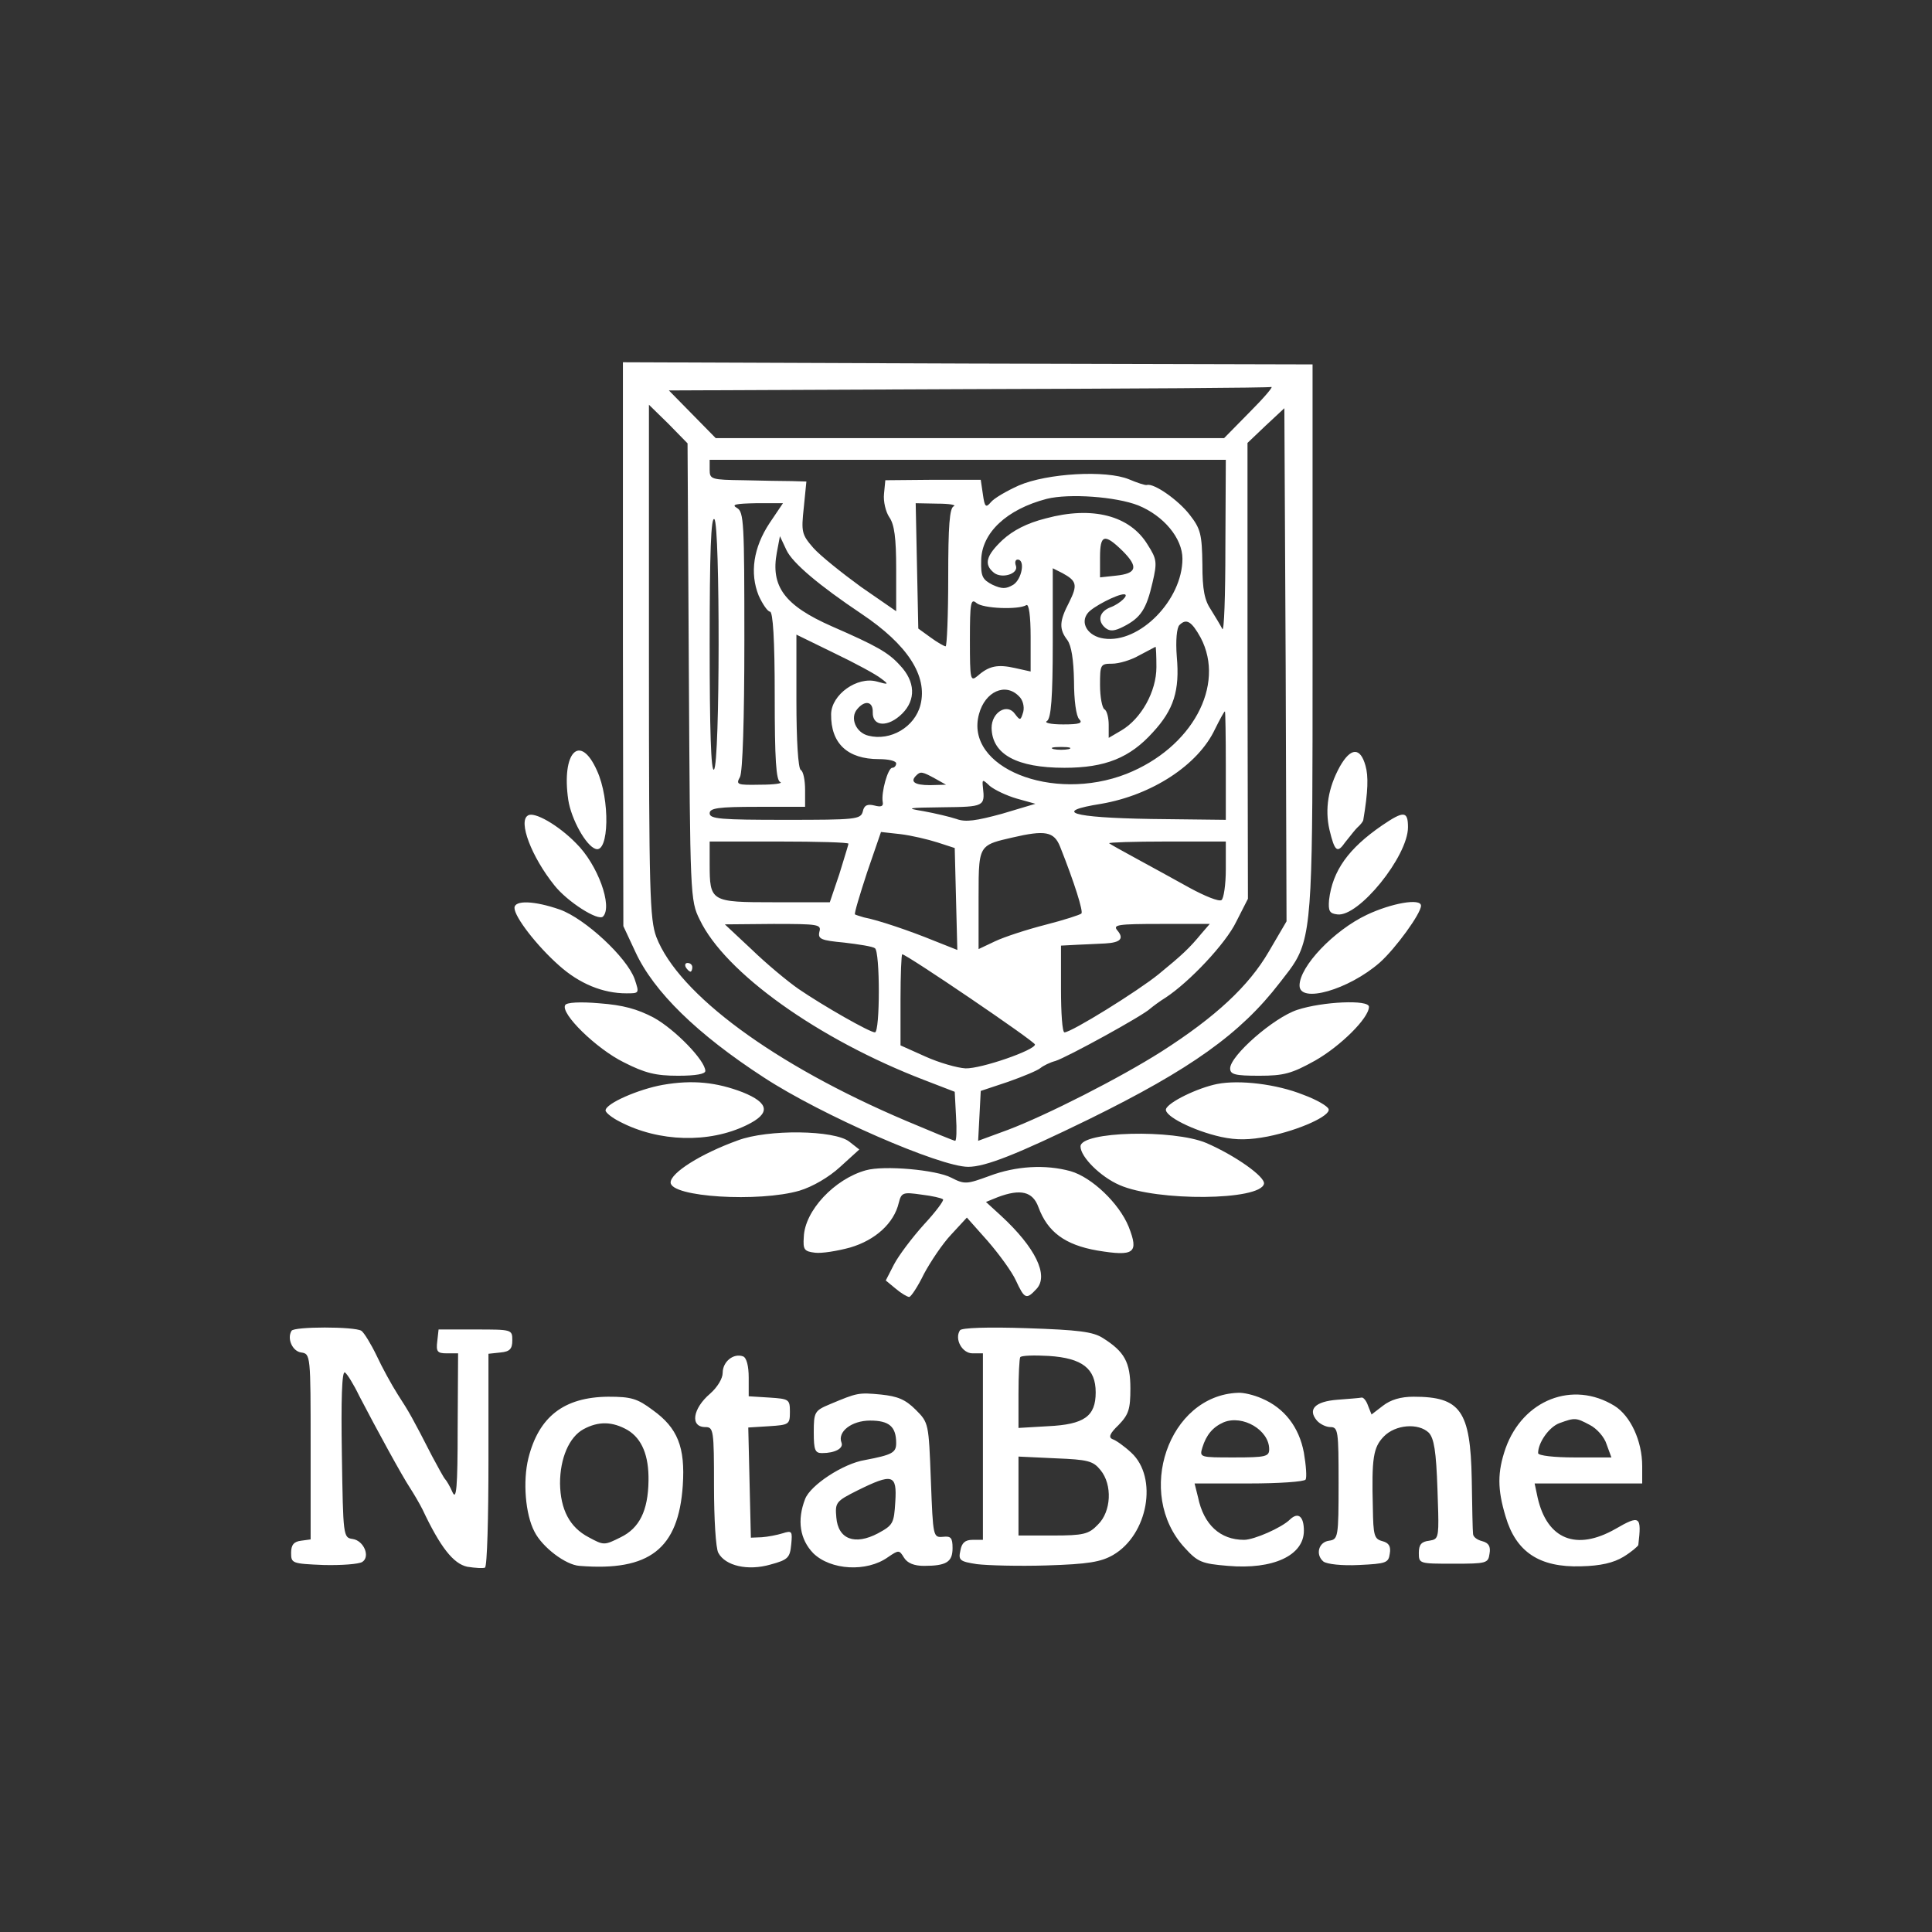 <?xml version="1.0" encoding="UTF-8"?> <svg xmlns="http://www.w3.org/2000/svg" width="400" height="400" viewBox="0 0 400 400" fill="none"><rect x="0" y="0" width="400" height="400" fill="#333333" stroke="none"/> <path fill-rule="evenodd" clip-rule="evenodd" d="M271.752 136.989V136.989L271.751 132.293V75.449L200.36 75.269L128.968 75V133.37L129.058 191.741L131.573 197.129C135.344 205.301 144.324 214.101 158.154 223.081C170.097 230.894 194.613 241.58 200.45 241.58C204.042 241.58 210.597 238.976 225.504 231.702C246.517 221.375 256.845 214.011 264.927 203.505C265.112 203.267 265.293 203.037 265.468 202.813C266.535 201.453 267.42 200.323 268.156 199.103C271.756 193.131 271.755 184.989 271.752 136.989ZM123.311 175.756C126.095 176.744 126.364 165.519 123.58 159.502C120.078 151.69 116.217 155.731 117.653 165.609C118.282 169.65 121.335 175.128 123.311 175.756ZM282.258 169.74C283.246 163.903 283.336 160.67 282.707 158.515C281.63 154.653 279.654 154.743 277.409 158.694C274.984 163.094 274.266 167.495 275.254 171.805C276.331 176.295 276.87 176.744 278.486 174.409C278.738 174.102 279.015 173.752 279.296 173.396C279.921 172.607 280.568 171.789 281.001 171.356C281.719 170.728 282.258 170.009 282.258 169.74ZM124.838 189.765C126.903 187.7 123.76 178.989 119.27 174.589C115.588 170.817 110.559 167.944 109.302 168.842C107.237 170.009 110.02 177.373 114.78 183.3C117.474 186.712 123.85 190.753 124.838 189.765ZM276.87 189.316C281.27 189.945 291.508 177.283 291.508 171.266C291.508 167.854 290.61 167.854 286.12 170.907C279.205 175.667 275.882 180.246 275.164 186.353C274.984 188.598 275.254 189.137 276.87 189.316ZM131.393 202.697C129.777 198.207 121.156 190.214 115.947 188.328C110.559 186.443 106.518 186.353 106.518 187.969C106.518 189.855 111.188 195.872 115.768 199.913C119.988 203.684 124.838 205.66 129.687 205.66C132.381 205.66 132.381 205.66 131.393 202.697ZM285.671 199.284C288.903 196.411 294.202 189.137 294.202 187.52C294.202 185.904 288.095 186.981 282.977 189.406C276.152 192.639 269.057 200.092 269.057 204.044C269.057 207.815 279.205 204.942 285.671 199.284ZM146.03 221.734C146.03 219.579 139.744 213.113 135.344 210.689C131.932 208.893 128.968 208.085 124.119 207.725C120.078 207.366 117.294 207.546 117.025 208.085C115.947 209.791 123.491 217.154 129.148 219.938C133.548 222.183 135.793 222.722 140.373 222.722C144.055 222.722 146.03 222.363 146.03 221.734ZM272.29 219.579C277.499 216.616 283.426 210.779 283.426 208.444C283.426 206.917 273.817 207.366 268.608 209.072C263.669 210.689 254.689 218.591 254.689 221.196C254.689 222.453 255.677 222.722 260.706 222.722C265.825 222.722 267.441 222.273 272.29 219.579ZM154.562 232.959C159.59 230.535 159.321 228.38 153.753 226.135C148.365 224.069 143.426 223.53 137.23 224.608C132.201 225.506 125.376 228.469 125.376 229.906C125.376 230.355 126.723 231.433 128.34 232.241C136.422 236.462 146.839 236.731 154.562 232.959ZM275.074 229.637C274.894 229.008 272.56 227.661 269.866 226.673C264.298 224.428 256.575 223.53 251.995 224.428C247.954 225.237 241.848 228.2 241.399 229.637C241.04 231.074 247.146 234.127 252.803 235.384C256.126 236.102 258.73 236.013 262.502 235.294C269.147 233.947 275.523 230.984 275.074 229.637ZM177.91 237.988L175.844 236.372C172.791 233.947 158.962 233.768 152.766 236.102C145.043 238.886 138.846 242.837 138.846 244.813C138.846 247.866 157.166 248.944 165.517 246.519C168.211 245.711 171.624 243.736 173.958 241.58L177.91 237.988ZM261.694 245.083C261.963 243.646 255.767 239.245 249.75 236.641C242.925 233.768 223.708 234.217 223.708 237.36C223.708 239.515 227.839 243.646 231.79 245.352C239.513 248.764 260.975 248.585 261.694 245.083ZM204.85 243.466C200.18 245.172 199.731 245.262 196.947 243.825C193.894 242.209 183.028 241.221 179.257 242.299C172.791 244.095 166.595 250.65 166.415 256.128C166.236 258.732 166.505 259.091 168.75 259.361C170.097 259.54 173.42 259.002 176.024 258.283C181.232 256.757 185.094 253.254 186.082 249.034C186.62 246.879 186.98 246.789 190.751 247.328C192.996 247.597 194.972 248.046 195.241 248.315C195.511 248.495 193.715 250.92 191.29 253.524C188.865 256.218 186.082 259.9 185.094 261.785L183.388 265.108L185.453 266.814C186.62 267.802 187.878 268.521 188.237 268.521C188.596 268.521 190.033 266.365 191.29 263.761C192.637 261.247 195.151 257.475 196.947 255.589L200.18 252.087L204.491 256.936C206.826 259.63 209.52 263.312 210.328 265.108C212.124 268.969 212.483 269.149 214.638 266.814C217.153 264.03 214.369 258.283 207.275 251.728L204.132 248.854L206.556 247.866C211.316 246.07 213.83 246.699 214.997 249.932C216.883 255.05 220.475 257.744 227.21 258.912C234.843 260.169 235.831 259.451 233.676 253.973C231.7 249.124 226.043 243.736 221.643 242.478C216.434 241.041 210.328 241.401 204.85 243.466ZM77.962 280.644C76.794 278.219 75.357 275.884 74.819 275.525C73.382 274.627 60.899 274.627 60.361 275.525C59.373 277.141 60.54 279.746 62.336 280.015C64.312 280.284 64.312 280.554 64.312 299.502V318.719L62.336 318.988C60.81 319.168 60.271 319.886 60.271 321.503C60.271 323.658 60.45 323.748 67.006 324.017C70.688 324.107 74.28 323.838 74.998 323.389C76.704 322.311 75.357 318.988 73.022 318.629C71.051 318.36 71.047 318.092 70.779 301.138L70.778 301.028C70.598 289.983 70.778 283.787 71.406 284.146C71.855 284.415 73.202 286.57 74.37 288.995C77.872 295.73 83.26 305.608 84.876 308.033C85.684 309.29 86.852 311.266 87.48 312.523C91.162 320.335 93.856 323.748 96.73 324.377C98.436 324.646 100.053 324.736 100.412 324.556C100.861 324.287 101.13 314.229 101.13 302.196V280.284L103.645 280.015C105.53 279.835 106.069 279.297 106.069 277.501C106.069 275.256 105.979 275.256 98.436 275.256H90.803L90.534 277.68C90.264 279.835 90.534 280.195 92.509 280.195H94.844L94.754 295.64C94.754 308.123 94.485 310.727 93.677 308.931C93.138 307.674 92.419 306.506 92.15 306.237C91.881 305.967 90.713 303.812 89.456 301.477C85.415 293.575 84.697 292.318 82.362 288.726C81.105 286.75 79.129 283.158 77.962 280.644ZM234.035 287.468C234.035 281.991 232.778 279.835 228.378 277.052C226.312 275.705 223.259 275.345 212.573 274.986C204.581 274.717 199.013 274.896 198.744 275.435C197.576 277.231 199.192 280.195 201.348 280.195H203.503V299.502V318.809H201.348C199.821 318.809 199.103 319.437 198.833 321.054C198.384 323.03 198.743 323.299 202.246 323.838C204.401 324.107 210.867 324.287 216.704 324.107C225.324 323.838 227.929 323.389 230.443 321.952C237.717 317.731 239.782 305.878 234.215 300.759C232.778 299.412 230.982 298.155 230.353 297.975C229.455 297.616 229.725 296.808 231.611 295.012C233.676 292.856 234.035 291.779 234.035 287.468ZM155.011 289.085V285.223C155.011 282.799 154.562 281.093 153.843 280.823C151.868 280.105 149.623 281.901 149.623 284.236C149.623 285.403 148.545 287.199 147.018 288.546C143.426 291.599 142.798 295.461 146.03 295.461C147.737 295.461 147.827 296.089 147.827 307.674C147.827 314.319 148.186 320.605 148.725 321.503C150.161 324.197 154.831 325.275 159.501 323.928C163.182 322.94 163.542 322.491 163.811 319.797C164.08 317.013 163.991 316.833 162.015 317.462C160.848 317.821 158.962 318.18 157.705 318.27L155.46 318.36L155.19 306.955L154.921 295.55L159.231 295.281C163.362 295.012 163.542 294.922 163.542 292.318C163.542 289.713 163.362 289.624 159.321 289.354L155.011 289.085ZM192.725 306.46C192.278 294.652 192.274 294.559 189.584 291.869C187.429 289.713 185.812 289.085 182.4 288.726C177.73 288.277 177.461 288.366 171.893 290.701C168.66 292.048 168.481 292.318 168.481 296.538C168.481 300.22 168.75 300.849 170.187 300.849C172.881 300.849 174.677 299.861 174.228 298.694C173.33 296.449 176.293 294.114 180.155 294.114C184.106 294.114 185.543 295.371 185.543 298.783C185.543 300.759 184.735 301.208 179.077 302.286C174.587 303.004 167.762 307.494 166.685 310.368C164.978 314.768 165.607 318.719 168.391 321.593C171.983 325.095 179.436 325.544 183.837 322.401C186.082 320.874 186.171 320.874 187.159 322.491C187.878 323.658 189.314 324.197 191.29 324.197C195.96 324.197 197.217 323.389 197.217 320.515C197.217 318.36 196.858 318.001 195.241 318.18C193.183 318.359 193.176 318.181 192.731 306.622L192.727 306.506L192.725 306.46ZM269.955 300.759C268.968 295.461 265.914 291.509 261.245 289.534C259.628 288.815 257.383 288.277 256.306 288.366C241.938 288.905 234.933 309.2 245.26 320.425C247.954 323.389 248.762 323.748 254.24 324.197C263.58 325.005 269.955 322.042 269.955 316.923C269.955 313.96 268.788 312.972 267.082 314.588C265.376 316.294 259.628 318.809 257.563 318.809C252.624 318.809 249.211 315.666 248.044 310.008L247.326 307.135H258.641C264.747 307.135 270.045 306.776 270.315 306.327C270.584 305.878 270.404 303.363 269.955 300.759ZM340 303.543C340 298.334 337.575 293.126 334.253 291.06C325.632 285.762 315.305 289.803 311.713 299.861C310.007 304.8 310.007 308.302 311.713 313.96C313.868 321.323 318.717 324.556 327.338 324.287C331.379 324.197 334.073 323.568 336.139 322.311C337.755 321.323 339.102 320.156 339.192 319.887C339.91 313.87 339.551 313.6 334.432 316.564C326.35 321.144 320.334 318.719 318.358 310.098L317.729 307.135H328.865H340V303.543ZM141.361 307.584C141.9 299.592 140.283 295.64 135.165 291.958C131.932 289.534 130.675 289.175 125.915 289.175C116.755 289.264 111.547 293.305 109.392 301.926C108.224 306.686 108.763 313.511 110.649 317.103C112.265 320.335 117.115 324.017 119.988 324.197C134.446 325.364 140.463 320.695 141.361 307.584ZM283.964 292.856L283.246 291.06C282.887 289.983 282.258 289.264 281.899 289.354C281.54 289.444 279.205 289.624 276.87 289.803C272.29 290.162 270.674 291.779 272.649 294.114C273.278 294.832 274.535 295.461 275.433 295.461C277.05 295.461 277.139 296.269 277.139 307.045C277.139 318.27 277.05 318.719 275.164 318.988C273.009 319.258 272.29 321.862 273.996 323.299C274.715 323.838 277.768 324.197 281.36 324.017C287.018 323.748 287.467 323.568 287.736 321.683C288.005 320.156 287.556 319.437 286.209 319.078C284.503 318.629 284.324 317.911 284.234 312.164C283.964 301.837 284.324 299.681 286.479 297.436C288.903 294.922 293.663 294.563 295.818 296.628C296.896 297.796 297.345 300.4 297.614 308.392C297.884 316.093 297.951 318.001 297.088 318.627C296.804 318.833 296.419 318.9 295.908 318.988C294.291 319.168 293.753 319.797 293.753 321.503C293.753 323.748 293.842 323.748 300.937 323.748C307.762 323.748 308.121 323.658 308.39 321.683C308.66 320.156 308.211 319.437 306.864 319.078C305.786 318.809 304.978 318.18 304.978 317.552C304.888 317.013 304.798 311.894 304.708 306.237C304.439 292.048 302.374 289.175 292.675 289.175C289.981 289.175 287.916 289.803 286.299 291.06L283.964 292.856ZM200.36 80.566L138.487 80.836L143.337 85.775L148.186 90.714H200.809H253.432L258.73 85.326C261.694 82.362 263.669 80.028 263.22 80.117C262.682 80.297 234.484 80.477 200.36 80.566ZM135.883 193.985C134.536 190.304 134.356 184.916 134.356 136.782V83.8L138.397 87.751L142.349 91.792L142.618 139.027L142.621 139.471V139.471V139.471C142.887 185.371 142.894 186.455 144.863 190.393C150.071 201.349 169.379 215.178 191.38 223.62L197.666 226.044L197.935 231.163C198.115 233.947 198.025 236.192 197.756 236.192C197.486 236.192 192.906 234.306 187.608 232.061C160.309 220.477 140.463 205.839 135.883 193.985ZM142.977 201.169C143.157 201.169 143.336 200.72 143.336 200.271C143.336 199.733 142.887 199.373 142.349 199.373C141.9 199.373 141.72 199.733 141.989 200.271C142.259 200.72 142.708 201.169 142.977 201.169ZM262.053 88.11L258.281 91.702V138.848L258.371 186.083L255.946 190.842C253.791 195.332 246.248 203.325 241.309 206.558C240.142 207.276 238.705 208.354 238.166 208.803C236.729 210.239 220.834 218.95 218.5 219.668C217.422 219.938 215.985 220.656 215.446 221.105C214.818 221.644 211.765 222.901 208.711 223.979L203.054 225.865L202.784 231.073L202.515 236.192L208.621 233.947C216.704 230.893 231.88 223.171 240.501 217.693C251.726 210.509 258.551 204.133 262.682 197.039L266.363 190.753L266.184 137.68L265.914 84.518L262.053 88.11ZM153.933 99.426C147.288 99.336 146.929 99.246 146.929 97.27V95.205H200.36H253.791L253.702 113.345C253.702 123.402 253.432 130.946 253.073 130.227C252.714 129.509 251.636 127.713 250.738 126.276C249.391 124.3 248.942 122.145 248.942 116.847C248.852 110.651 248.583 109.483 246.338 106.61C244.003 103.557 238.884 99.965 237.448 100.413C237.088 100.503 235.472 99.965 233.766 99.246C229.006 97.27 216.793 97.989 210.956 100.503C208.352 101.671 205.748 103.197 205.119 104.006C204.132 105.173 203.862 104.993 203.503 102.389L203.054 99.336H193.176L183.298 99.426L183.028 102.209C182.849 103.826 183.388 105.981 184.106 107.059C185.184 108.585 185.543 111.369 185.543 117.835V126.545L178.269 121.517C174.318 118.643 169.828 115.051 168.391 113.435C165.966 110.651 165.876 110.112 166.415 105.083L166.954 99.695L163.901 99.605C162.195 99.605 157.705 99.516 153.933 99.426ZM216.703 103.286C208.442 105.441 203.233 110.291 203.144 116.038C203.054 119.361 203.413 119.989 205.478 121.067C207.454 121.965 208.262 121.965 209.789 121.067C211.585 119.899 212.303 115.858 210.687 115.858C210.238 115.858 210.058 116.397 210.328 117.116C210.956 118.822 207.364 119.899 205.748 118.552C203.682 116.846 204.131 115.05 207.544 111.817C209.699 109.842 212.573 108.315 216.524 107.327C226.133 104.723 233.945 106.699 237.627 112.805C239.513 115.769 239.603 116.397 238.615 120.618C237.358 126.096 236.19 127.892 232.688 129.688C230.802 130.675 229.814 130.765 228.916 130.047C227.12 128.61 227.569 126.634 229.904 125.736C231.88 125.018 233.945 123.042 232.688 123.042C231.251 123.042 226.222 125.647 225.235 126.904C223.528 128.969 225.235 131.753 228.557 132.202C235.921 133.28 244.811 124.21 244.811 115.679C244.811 111.458 240.95 106.788 235.651 104.633C231.072 102.837 221.373 102.119 216.703 103.286ZM154.112 132.56C154.112 108.314 154.023 105.979 152.586 105.17C151.329 104.452 152.316 104.272 156.537 104.183H162.105L159.321 108.313C155.998 113.342 155.19 118.641 157.076 123.31C157.884 125.106 158.962 126.633 159.411 126.633C160.039 126.633 160.398 132.47 160.398 144.054C160.398 157.165 160.668 161.655 161.566 161.925C162.105 162.194 160.309 162.463 157.435 162.463C152.586 162.553 152.316 162.463 153.214 160.847C153.753 159.769 154.112 149.083 154.112 132.56ZM189.853 117.205L190.123 130.136L192.727 132.022C194.074 133.01 195.511 133.818 195.78 133.818C196.05 133.818 196.319 127.352 196.319 119.54C196.319 108.943 196.588 105.082 197.486 104.812C198.025 104.543 196.588 104.273 194.074 104.273L189.584 104.184L189.853 117.205ZM147.827 159.322C147.198 159.951 146.929 150.791 146.929 133.37C146.929 114.422 147.198 106.789 147.916 107.507C149.084 108.675 149.084 158.065 147.827 159.322ZM160.847 114.332C159.5 121.426 162.464 125.377 172.252 129.687C181.502 133.729 183.926 135.076 186.351 137.77C189.494 141.092 189.673 144.864 186.8 147.737C183.926 150.611 180.604 150.521 180.693 147.468C180.783 145.223 179.077 144.864 177.461 146.839C175.934 148.635 177.191 151.689 179.795 152.317C184.375 153.485 189.404 150.521 190.572 145.941C192.098 139.925 187.877 133.459 178.359 127.083C169.648 121.246 164.08 116.577 162.823 113.883L161.476 111.009L160.847 114.332ZM227.749 119.539V115.408C227.749 110.649 228.647 110.379 232.419 114.061C235.741 117.384 235.382 118.731 231.072 119.18L227.749 119.539ZM217.961 133.099C217.961 144.594 217.602 148.635 216.794 149.263C216.075 149.623 217.422 149.982 220.116 149.982C223.529 149.982 224.247 149.712 223.439 148.904C222.81 148.276 222.361 145.043 222.361 141.002C222.271 136.512 221.822 133.728 221.014 132.56C219.218 130.226 219.308 128.609 221.373 124.658C223.169 121.066 222.9 120.258 219.937 118.641L217.961 117.653V133.099ZM202.425 139.925C200.899 141.183 200.809 140.823 200.809 132.472C200.809 124.749 200.988 123.851 202.156 124.839C203.503 126.006 210.867 126.276 212.483 125.288C213.022 124.929 213.381 127.533 213.381 131.843V139.027L210.148 138.309C206.556 137.501 204.76 137.86 202.425 139.925ZM244.183 129.419C243.644 129.957 243.375 132.562 243.644 135.974C244.273 142.978 243.015 146.93 238.705 151.599C233.946 156.898 228.827 158.963 220.386 158.963C210.508 158.963 205.389 156.179 205.299 150.701C205.299 147.468 208.532 145.493 210.148 147.828C211.226 149.264 211.316 149.175 211.855 147.379C212.124 146.301 211.765 144.864 210.957 144.146C208.173 141.272 203.952 143.158 202.695 147.828C199.642 158.873 217.871 166.237 233.227 160.22C246.787 154.832 253.792 141.901 248.583 132.023C246.697 128.61 245.62 127.982 244.183 129.419ZM165.787 159.412C165.248 159.053 164.889 153.305 164.889 145.134V131.394L172.791 135.255C177.102 137.321 181.412 139.656 182.4 140.464C184.106 141.721 184.016 141.811 181.502 141.092C177.461 140.015 172.163 143.787 172.073 147.828C171.983 153.934 175.485 157.167 181.951 157.167C183.926 157.167 185.543 157.526 185.543 158.065C185.543 158.514 185.184 158.963 184.735 158.963C183.837 158.963 182.4 164.081 182.759 166.057C182.939 166.955 182.4 167.135 181.053 166.775C179.616 166.416 178.898 166.686 178.628 168.033C178.179 169.649 177.191 169.739 162.554 169.739C149.263 169.739 146.929 169.559 146.929 168.392C146.929 167.314 148.635 167.045 156.807 167.045H166.685V163.543C166.685 161.567 166.325 159.681 165.787 159.412ZM235.831 135.705C234.125 136.693 231.61 137.411 230.263 137.411C227.839 137.411 227.749 137.591 227.749 141.812C227.749 144.326 228.198 146.571 228.647 146.84C229.186 147.11 229.545 148.636 229.545 150.073V152.767L232.149 151.241C236.28 148.816 239.423 143.159 239.423 138.13C239.423 135.795 239.333 133.909 239.243 133.909C239.133 133.965 238.508 134.294 237.645 134.749L237.644 134.75C237.109 135.032 236.483 135.362 235.831 135.705ZM228.018 166.416C238.435 164.62 248.044 158.424 251.546 150.971C252.534 148.995 253.432 147.289 253.612 147.289C253.701 147.289 253.791 152.318 253.791 158.514V169.739L238.346 169.559C221.732 169.29 217.781 168.033 228.018 166.416ZM218.141 155.101C218.949 155.28 220.386 155.28 221.284 155.101C222.092 154.831 221.374 154.652 219.667 154.652C217.961 154.652 217.243 154.831 218.141 155.101ZM192.547 162.556C189.314 162.556 188.327 161.837 189.763 160.49C190.572 159.682 191.021 159.772 193.625 161.209L195.87 162.466L192.547 162.556ZM203.503 163.004C203.952 166.956 203.772 167.045 195.241 167.135C187.788 167.225 187.339 167.315 191.2 167.943C193.625 168.392 196.678 169.111 198.025 169.56C199.911 170.278 202.156 169.919 207.454 168.482L214.369 166.417L210.507 165.339C208.352 164.711 205.928 163.543 204.94 162.735C203.413 161.298 203.323 161.298 203.503 163.004ZM177.012 189.316C176.832 189.136 177.999 185.275 179.526 180.605L182.4 172.253L186.441 172.702C188.686 172.972 192.098 173.78 194.074 174.409L197.666 175.576L197.935 186.173L198.205 196.679L193.445 194.793C188.416 192.728 181.771 190.483 178.897 189.944C177.999 189.675 177.101 189.405 177.012 189.316ZM209.393 173.45C206.532 174.109 204.877 174.491 203.919 175.522C202.604 176.937 202.604 179.575 202.605 185.837V185.838L202.605 186.262V196.499L206.017 194.883C207.903 193.985 212.573 192.458 216.434 191.47C220.295 190.482 223.618 189.405 223.887 189.135C224.336 188.776 222.451 182.76 219.487 175.306C218.23 172.163 216.434 171.804 209.519 173.42L209.393 173.45ZM160.309 186.802C147.108 186.802 146.929 186.712 146.929 178.809V174.229H161.297C169.199 174.229 175.665 174.409 175.665 174.678C175.665 174.818 175.125 176.578 174.421 178.869L174.421 178.869L174.42 178.872L174.42 178.873L174.419 178.875L174.419 178.875C174.216 179.536 174 180.241 173.779 180.964L171.803 186.802H160.309ZM229.635 174.588C229.815 174.768 232.419 176.205 235.383 177.821L235.384 177.822L235.388 177.824L235.392 177.826L235.395 177.828C238.36 179.445 243.289 182.134 246.338 183.838C249.481 185.544 252.355 186.711 252.894 186.352C253.343 186.083 253.792 183.209 253.792 179.976V174.229H241.489C234.754 174.229 229.456 174.409 229.635 174.588ZM165.337 204.76C163.003 203.143 158.602 199.462 155.639 196.588L150.071 191.38L160.129 191.29C169.379 191.29 170.097 191.38 169.648 192.906C169.289 194.433 170.007 194.702 174.767 195.151C177.82 195.51 180.693 195.959 181.142 196.319C182.22 196.947 182.22 213.74 181.142 213.74C180.065 213.74 170.456 208.262 165.337 204.76ZM231.341 192.637C232.778 194.343 231.97 195.151 228.827 195.331C228.007 195.385 226.721 195.44 225.436 195.495L225.435 195.495C224.609 195.53 223.782 195.565 223.079 195.6L219.667 195.78V204.76C219.667 209.699 219.936 213.74 220.385 213.74C221.822 213.74 235.562 205.209 239.872 201.707C244.811 197.666 246.248 196.319 248.762 193.265L250.469 191.29H240.321C231.341 191.29 230.353 191.469 231.341 192.637ZM186.441 216.435V207.006C186.441 201.798 186.62 197.577 186.8 197.577C187.698 197.577 214.279 215.627 214.279 216.255C214.279 217.423 203.144 221.284 199.911 221.195C198.205 221.105 194.433 220.027 191.649 218.77L186.441 216.435ZM211.226 281.002C211.046 281.272 210.867 284.684 210.867 288.635V295.64L216.973 295.281C224.516 294.921 226.851 293.215 226.851 288.276C226.851 283.337 224.067 281.182 217.153 280.733C214.1 280.553 211.405 280.643 211.226 281.002ZM210.867 317.911V309.74V301.568L218.5 301.927C225.235 302.196 226.312 302.466 227.839 304.352C230.353 307.405 230.084 312.972 227.3 315.666C225.414 317.642 224.337 317.911 217.961 317.911H210.867ZM177.551 308.571C173.06 310.816 172.881 311.086 173.15 314.139C173.509 318.719 177.012 319.976 181.771 317.462C184.914 315.755 185.094 315.396 185.363 310.906C185.722 305.249 184.824 304.979 177.551 308.571ZM248.942 299.68C249.75 297.076 251.097 295.46 253.342 294.472C257.293 292.855 262.771 296.088 262.771 300.04C262.771 301.566 262.053 301.746 255.497 301.746C248.403 301.746 248.313 301.746 248.942 299.68ZM322.848 294.652C320.693 295.46 318.448 298.693 318.448 300.848C318.448 301.387 321.861 301.746 325.991 301.746H333.624L332.637 299.052C332.188 297.525 330.571 295.729 329.134 295.011C326.261 293.484 326.081 293.484 322.848 294.652ZM115.947 307.133C115.947 301.924 117.833 297.524 120.796 295.907C123.939 294.201 126.813 294.291 129.956 296.087C132.919 297.883 134.356 301.385 134.266 306.594C134.177 312.79 132.381 316.382 128.519 318.268C125.107 319.974 125.017 319.974 121.874 318.268C117.923 316.202 116.037 312.521 115.947 307.133Z" fill="white"></path> </svg> 